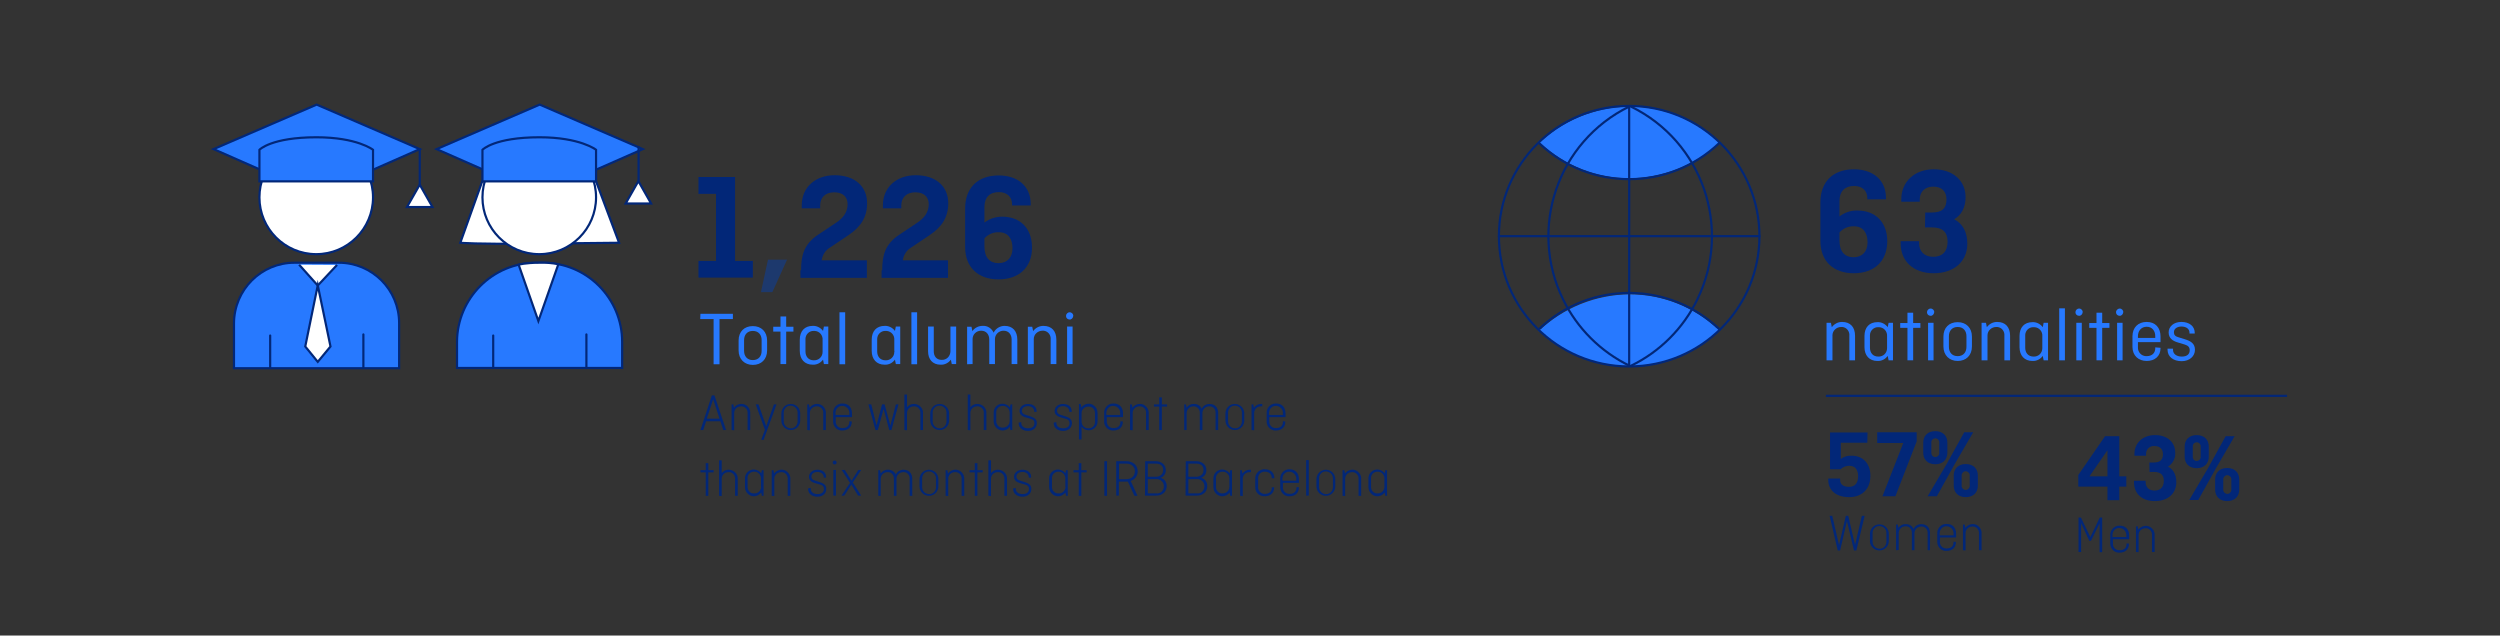 <?xml version="1.0" encoding="utf-8"?>
<!-- Generator: $$$/GeneralStr/196=Adobe Illustrator 27.6.0, SVG Export Plug-In . SVG Version: 6.00 Build 0)  -->
<svg version="1.1" id="Capa_1" xmlns="http://www.w3.org/2000/svg" xmlns:xlink="http://www.w3.org/1999/xlink" x="0px" y="0px"
	 viewBox="0 0 1140 289.8" style="enable-background:new 0 0 1140 289.8;" xml:space="preserve">
<rect x="0" y="0" width="1140" height="289.8" fill="#333333" stroke="none"/>
<style type="text/css">
	.st0{fill:#022778;}
	.st1{fill:#1D396D;}
	.st2{fill:#2779FF;}
	.st3{fill:none;stroke:#022778;stroke-miterlimit:10;}
	.st4{fill:#FFFFFF;stroke:#022778;stroke-miterlimit:10;}
	.st5{fill:#2779FF;stroke:#022778;stroke-miterlimit:10;}
	.st6{fill:none;stroke:#022778;stroke-linecap:round;stroke-linejoin:round;}
</style>
<g id="Facts_Figures-2">
	<path class="st0" d="M851.5,201.9h-12.1v7.4c1.4-1.1,3.1-1.6,4.9-1.5c5.1,0,8.6,3.4,8.6,9.2c0,6.1-3.9,9.7-9.7,9.7s-9.5-3-9.5-7.8
		v-0.7h5.4v0.7c0,1.9,1.4,3.1,4,3.1c2.8,0,4.2-1.8,4.2-4.8c0-2.8-1.2-4.8-4-4.8c-1.5,0-2.9,0.5-4,1.6h-4.8v-16.8h17.1L851.5,201.9z"
		/>
	<path class="st0" d="M856,197.1h18v4.2l-9.7,25h-5.9l9.5-24.3H856V197.1z"/>
	<path class="st0" d="M888,206.5c0,3-2,5.2-5.5,5.2s-5.5-2.2-5.5-5.2v-4.7c0-3,2-5.2,5.5-5.2s5.5,2.2,5.5,5.2V206.5z M895.7,197.1
		h4.1l-8.5,14.6l-8.1,14.6H879l8.6-14.6L895.7,197.1z M880.7,206.4c-0.1,1,0.6,1.9,1.6,2c1,0.1,1.9-0.6,2-1.6c0-0.1,0-0.3,0-0.4
		v-4.5c0.1-1-0.6-1.9-1.6-2c-1-0.1-1.9,0.6-2,1.6c0,0.1,0,0.3,0,0.4V206.4z M901.9,221.5c0,3-2,5.2-5.5,5.2s-5.5-2.2-5.5-5.2v-4.7
		c0-3,2-5.2,5.5-5.2s5.5,2.2,5.5,5.2V221.5z M894.5,221.4c-0.1,1,0.7,1.9,1.7,2s1.9-0.7,2-1.7c0-0.1,0-0.2,0-0.3v-4.5
		c0.1-1-0.7-1.9-1.7-2s-1.9,0.7-2,1.7c0,0.1,0,0.2,0,0.3V221.4z"/>
	<path class="st0" d="M850.3,235.2l-3.8,15.8h-1.1l-3.2-13.4l-3.1,13.4h-1.1l-3.7-15.8h1.2l3.1,13.3l3.1-13.3h1.1l3.1,13.3l3.1-13.3
		H850.3z"/>
	<path class="st0" d="M861.3,246.7c0,2.4-1.9,4.3-4.3,4.3s-4.3-1.9-4.3-4.3v-3.3c0-2.4,1.9-4.3,4.3-4.3s4.3,1.9,4.3,4.3V246.7z
		 M853.9,246.8c-0.1,1.7,1.1,3.2,2.9,3.4s3.2-1.1,3.4-2.9c0-0.2,0-0.3,0-0.5v-3.5c0.1-1.7-1.1-3.2-2.9-3.4s-3.2,1.1-3.4,2.9
		c0,0.2,0,0.3,0,0.5V246.8z"/>
	<path class="st0" d="M864.6,250.9v-11.7h0.8l0.3,1.5c0.7-1.1,2-1.8,3.3-1.7c1.5-0.1,3,0.8,3.6,2.2c0.6-1.4,2-2.2,3.5-2.2
		c2.5,0,4,1.6,4,4.2v7.7H879v-7.8c0.1-1.5-1-2.9-2.5-3c-0.1,0-0.2,0-0.4,0c-1.7,0-3,1.3-3.1,2.9c0,0.1,0,0.2,0,0.2v7.7h-1.2v-7.9
		c0.1-1.5-1-2.9-2.5-3c-0.1,0-0.2,0-0.4,0c-1.7,0-3,1.3-3.1,2.9c0,0.1,0,0.2,0,0.2v7.7L864.6,250.9z"/>
	<path class="st0" d="M891.9,247.1v0.2c0,2.4-1.7,3.9-4.2,3.9c-2.2,0.2-4.1-1.5-4.3-3.7c0-0.2,0-0.4,0-0.6v-3.5
		c-0.2-2.3,1.5-4.3,3.8-4.5c0.2,0,0.4,0,0.6,0c2.5,0,4.2,1.7,4.2,4.5v1.7h-7.4v1.9c-0.1,1.7,1.2,3.1,2.9,3.1c0.1,0,0.2,0,0.2,0
		c2.1,0,3.1-1.2,3.1-2.8v-0.3L891.9,247.1z M884.6,244.1h6.2v-0.7c0.1-1.7-1.1-3.2-2.9-3.4s-3.2,1.1-3.4,2.9c0,0.2,0,0.3,0,0.5
		V244.1z"/>
	<path class="st0" d="M895.1,250.9v-11.7h0.8l0.3,1.5c1.3-1.8,3.9-2.3,5.7-1c1.1,0.8,1.8,2.1,1.7,3.5v7.7h-1.2v-7.8
		c0.1-1.5-1.1-2.9-2.6-3c-0.1,0-0.3,0-0.4,0c-1.7,0-3.1,1.3-3.1,3c0,0.1,0,0.2,0,0.3v7.6L895.1,250.9z"/>
	<path class="st0" d="M966.4,198.9v18.3h3.2v4.7h-3.2v6.2H961v-6.2h-13.3v-5.3l12.2-17.7L966.4,198.9z M961,217.2v-11.9l-8.2,11.9
		H961z"/>
	<path class="st0" d="M980.1,210.9h2c3,0,4.2-1.3,4.2-3.8c0-2.3-1.4-3.7-3.8-3.7c-2-0.2-3.7,1.2-3.9,3.2c0,0.2,0,0.4,0,0.6v0.6h-5.3
		V207c0-4.9,3.7-8.6,9.4-8.6s9.2,3.3,9.2,8c0.2,2.6-1.1,5-3.3,6.4c2.3,1.1,3.8,3.5,3.8,7.1c0,5.2-3.9,8.6-9.8,8.6s-9.5-3.4-9.5-8.6
		v-0.7h5.3v0.6c0,2.4,1.5,3.9,4.1,3.9s4.2-1.6,4.2-4.4s-1.5-4.1-4.5-4.1h-2L980.1,210.9z"/>
	<path class="st0" d="M1007.2,208.3c0,3-2,5.2-5.5,5.2s-5.5-2.2-5.5-5.2v-4.7c0-3,2-5.2,5.5-5.2s5.5,2.2,5.5,5.2V208.3z
		 M1014.9,198.9h4.1l-8.5,14.6l-8.1,14.5h-4.1l8.6-14.6L1014.9,198.9z M999.9,208.2c-0.1,1,0.6,1.9,1.6,2c1,0.1,1.9-0.6,2-1.6
		c0-0.1,0-0.3,0-0.4v-4.5c0.1-1-0.6-1.9-1.6-2c-1-0.1-1.9,0.6-2,1.6c0,0.1,0,0.3,0,0.4V208.2z M1021.1,223.3c0,3-2,5.2-5.5,5.2
		s-5.5-2.2-5.5-5.2v-4.7c0-3,2-5.2,5.5-5.2s5.5,2.2,5.5,5.2V223.3z M1013.8,223.2c-0.1,1,0.7,1.9,1.7,2s1.9-0.7,2-1.7
		c0-0.1,0-0.2,0-0.3v-4.5c0.1-1-0.7-1.9-1.7-2s-1.9,0.7-2,1.7c0,0.1,0,0.2,0,0.3V223.2z"/>
	<path class="st0" d="M949,238.6v13.1h-1.2V236h1.1l4.3,8.9l4.3-8.9h1.1v15.8h-1.2v-13.1l-3.9,7.9h-0.8L949,238.6z"/>
	<path class="st0" d="M970.8,247.9v0.2c0,2.4-1.7,3.9-4.2,3.9c-2.2,0.2-4.1-1.5-4.3-3.7c0-0.2,0-0.4,0-0.6v-3.5
		c-0.2-2.3,1.5-4.3,3.8-4.5c0.2,0,0.4,0,0.6,0c2.5,0,4.2,1.7,4.2,4.5v1.7h-7.4v1.9c-0.1,1.7,1.2,3.1,2.9,3.1c0.1,0,0.2,0,0.2,0
		c2.1,0,3.1-1.2,3.1-2.8v-0.3L970.8,247.9z M963.4,244.9h6.2v-0.7c0.1-1.7-1.1-3.2-2.9-3.4s-3.2,1.1-3.4,2.9c0,0.2,0,0.3,0,0.5
		V244.9z"/>
	<path class="st0" d="M974,251.7V240h0.8l0.3,1.5c1.3-1.8,3.9-2.3,5.7-1c1.1,0.8,1.8,2.1,1.7,3.5v7.7h-1.2v-7.8
		c0.1-1.5-1.1-2.9-2.6-3c-0.1,0-0.3,0-0.4,0c-1.7,0-3.1,1.3-3.1,3c0,0.1,0,0.2,0,0.3v7.6L974,251.7z"/>
</g>
<path class="st0" d="M318.5,80.7h16.7V119h8.1v7.6h-24.8V119h8V88.4h-8V80.7z"/>
<path class="st1" d="M358.9,118.4l-6.7,14.8H347l3.2-14.8H358.9z"/>
<path class="st0" d="M365.3,123.2c0-6.4,1.1-11.8,7.8-16.2l8.1-5.4c2.9-1.9,5.3-4.5,5.3-8.5c0-3.2-2-5.4-6.1-5.4s-6.4,2.4-6.4,6V95
	h-8.4v-1.4c0-8,6-13.7,15-13.7s14.8,4.9,14.8,12.8c0,6.6-3.1,10.9-8.6,14.6l-8.2,5.5c-2.1,1.2-3.6,3.4-3.9,5.9h20.6v8h-30.3V123.2z"
	/>
<path class="st0" d="M402.3,123.2c0-6.4,1.1-11.8,7.8-16.2l8.1-5.4c2.9-1.9,5.3-4.5,5.3-8.5c0-3.2-2-5.4-6.1-5.4s-6.4,2.4-6.4,6V95
	h-8.4v-1.4c0-8,6-13.7,15-13.7s14.8,4.9,14.8,12.8c0,6.6-3.1,10.9-8.6,14.6l-8.2,5.5c-2.1,1.2-3.6,3.4-3.9,5.9h20.6v8h-30.3V123.2z"
	/>
<path class="st0" d="M455.3,127.4c-9,0-15.2-5.2-15.2-14.8V95.1c0-9.3,5.6-15.1,15.3-15.1c8.8,0,14.6,5,14.6,13v0.7h-8.5v-0.6
	c0-3.2-2.2-5.5-6-5.5c-4.3,0-6.6,2.5-6.6,6.8v7.1c2.3-1.8,5.2-2.7,8.1-2.7c8.3,0,13.6,5.4,13.6,14.1
	C470.6,122.2,464.4,127.4,455.3,127.4z M448.9,108.7v3.7c0,5,2.4,7.6,6.4,7.6s6.4-2.6,6.4-6.8s-1.9-7.3-6.2-7.3
	C452.9,105.8,450.5,106.9,448.9,108.7L448.9,108.7z"/>
<path class="st2" d="M319.4,143.1h14.8v2.4h-6.1v20.6h-2.7v-20.6h-6.1L319.4,143.1z"/>
<path class="st2" d="M349.8,159.8c0,4.1-2.7,6.6-6.5,6.6s-6.5-2.6-6.5-6.6v-4.5c0-4.1,2.6-6.6,6.5-6.6s6.5,2.6,6.5,6.6V159.8z
	 M339.3,160c0,2.4,1.4,4.2,4,4.2s4-1.8,4-4.2v-4.9c0-2.4-1.4-4.2-4-4.2s-4,1.8-4,4.2V160z"/>
<path class="st2" d="M352.6,149h3.3v-4.7h2.6v4.7h3.3v2.2h-3.3V166h-2.6v-14.8h-3.3V149z"/>
<path class="st2" d="M364.7,154.9c0-3.9,2.2-6.3,5.9-6.3c1.8-0.1,3.6,0.8,4.7,2.3l0.4-2h2V166h-2l-0.4-2c-1.1,1.5-2.8,2.4-4.7,2.3
	c-3.7,0-5.9-2.5-5.9-6.3V154.9z M375.1,159.9v-4.8c0.2-2.2-1.4-4.1-3.6-4.2c-0.1,0-0.3,0-0.4,0c-2-0.1-3.7,1.5-3.8,3.5
	c0,0.2,0,0.4,0,0.5v5.4c0,2.2,1.3,4,3.8,4c2.2,0.1,4-1.6,4-3.8C375.1,160.3,375.1,160.1,375.1,159.9L375.1,159.9z"/>
<path class="st2" d="M385.4,142.4v23.7h-2.6v-23.7H385.4z"/>
<path class="st2" d="M397.5,154.9c0-3.9,2.2-6.3,5.9-6.3c1.8-0.1,3.6,0.8,4.7,2.3l0.4-2h2V166h-2l-0.4-2c-1.1,1.5-2.8,2.4-4.7,2.3
	c-3.7,0-5.9-2.5-5.9-6.3V154.9z M407.8,159.9v-4.8c0.2-2.2-1.4-4.1-3.6-4.2c-0.1,0-0.3,0-0.4,0c-2-0.1-3.7,1.5-3.8,3.5
	c0,0.2,0,0.4,0,0.5v5.4c0,2.2,1.3,4,3.8,4c2.2,0.1,4-1.6,4-3.8C407.9,160.3,407.9,160.1,407.8,159.9L407.8,159.9z"/>
<path class="st2" d="M418.2,142.4v23.7h-2.6v-23.7H418.2z"/>
<path class="st2" d="M423.2,148.9h2.6v11.3c0,2.2,1.2,3.9,3.6,3.9c2.2,0.1,3.9-1.6,4-3.8c0-0.1,0-0.3,0-0.4v-11h2.6v17.1h-2l-0.4-2
	c-1.1,1.5-2.8,2.4-4.7,2.3c-3.6,0-5.7-2.4-5.7-6.1L423.2,148.9z"/>
<path class="st2" d="M441,166.1v-17.1h2l0.4,2c1-1.5,2.8-2.4,4.6-2.4c2.2-0.2,4.2,1.1,5.1,3.1c0.9-1.9,2.9-3.1,5-3.1
	c3.7,0,5.8,2.4,5.8,6.3V166h-2.6v-11.2c0-2.2-1.3-4-3.7-4c-2.1,0-3.9,1.7-3.9,3.8c0,0.1,0,0.1,0,0.2V166h-2.6v-11.2
	c0-2.2-1.3-4-3.7-4c-2.1,0-3.9,1.6-3.9,3.8c0,0.1,0,0.2,0,0.3V166L441,166.1z"/>
<path class="st2" d="M468.7,166.1v-17.1h2l0.4,2c1.1-1.5,2.8-2.4,4.7-2.4c3.8,0,5.9,2.4,5.9,6.3V166h-2.6v-11.2c0.2-2-1.2-3.8-3.2-4
	c-0.2,0-0.4,0-0.5,0c-2.2,0-4,1.7-4,3.8c0,0.1,0,0.3,0,0.4v11L468.7,166.1z"/>
<path class="st2" d="M487.8,142.4c0.9,0,1.7,0.8,1.6,1.7s-0.8,1.7-1.7,1.6c-0.9,0-1.6-0.7-1.6-1.6
	C486.1,143.2,486.8,142.4,487.8,142.4C487.8,142.4,487.8,142.4,487.8,142.4z M489.1,148.9v17.1h-2.5v-17.1L489.1,148.9z"/>
<path class="st0" d="M319.4,196.1l5.2-15.8h1.2l5.3,15.8h-1.3l-1.3-4h-6.5l-1.3,4H319.4z M322.3,190.9h5.8l-2.9-8.8L322.3,190.9z"/>
<path class="st0" d="M333.6,196.1v-11.7h0.8l0.3,1.5c1.3-1.8,3.9-2.3,5.7-1c1.1,0.8,1.8,2.1,1.7,3.5v7.7h-1.2v-7.8
	c0.1-1.5-1.1-2.9-2.6-3c-0.1,0-0.3,0-0.4,0c-1.7,0-3.1,1.3-3.1,3c0,0.1,0,0.2,0,0.3v7.6L333.6,196.1z"/>
<path class="st0" d="M347.1,200.5l1.7-4.5l-4.2-11.6h1.3l3.5,10l3.5-10h1.2l-5.9,16.2L347.1,200.5z"/>
<path class="st0" d="M364.9,191.8c0,2.4-1.9,4.3-4.3,4.3s-4.3-1.9-4.3-4.3v-3.3c0-2.4,1.9-4.3,4.3-4.3s4.3,1.9,4.3,4.3l0,0V191.8z
	 M357.4,191.9c-0.1,1.7,1.1,3.2,2.9,3.4s3.2-1.1,3.4-2.9c0-0.2,0-0.3,0-0.5v-3.5c0.1-1.7-1.1-3.2-2.9-3.4s-3.2,1.1-3.4,2.9
	c0,0.2,0,0.3,0,0.5V191.9z"/>
<path class="st0" d="M368.1,196.1v-11.7h0.8l0.3,1.5c1.3-1.8,3.9-2.3,5.7-1c1.1,0.8,1.8,2.1,1.7,3.5v7.7h-1.2v-7.8
	c0.1-1.5-1.1-2.9-2.6-3c-0.1,0-0.3,0-0.4,0c-1.7,0-3.1,1.3-3.1,3c0,0.1,0,0.2,0,0.3v7.6L368.1,196.1z"/>
<path class="st0" d="M388.4,192.2v0.2c0,2.4-1.7,3.9-4.2,3.9c-2.2,0.2-4.1-1.5-4.3-3.7c0-0.2,0-0.4,0-0.6v-3.5
	c-0.2-2.3,1.5-4.3,3.8-4.5c0.2,0,0.4,0,0.6,0c2.5,0,4.2,1.7,4.2,4.5v1.7h-7.4v1.9c-0.1,1.7,1.2,3.1,2.9,3.1c0.1,0,0.2,0,0.2,0
	c2.1,0,3.1-1.2,3.1-2.8v-0.3L388.4,192.2z M381.1,189.2h6.2v-0.7c0.1-1.7-1.1-3.2-2.9-3.4s-3.2,1.1-3.4,2.9c0,0.2,0,0.3,0,0.5V189.2
	z"/>
<path class="st0" d="M399.7,194l2.5-9.6h1.2l2.6,9.6l2.5-9.6h1.2l-3.2,11.7h-1l-2.6-9.6l-2.6,9.6h-1.1l-3.2-11.7h1.3L399.7,194z"/>
<path class="st0" d="M412.4,196.1v-16.2h1.2v5.8c1.4-1.8,4-2,5.8-0.6c1,0.8,1.6,2,1.5,3.3v7.7h-1.2v-7.8c0.1-1.5-1.1-2.9-2.6-3
	c-0.1,0-0.3,0-0.4,0c-1.7,0-3.1,1.3-3.1,3c0,0.1,0,0.2,0,0.3v7.6L412.4,196.1z"/>
<path class="st0" d="M432.8,191.8c0,2.4-1.9,4.3-4.3,4.3s-4.3-1.9-4.3-4.3v-3.3c0-2.4,1.9-4.3,4.3-4.3s4.3,1.9,4.3,4.3l0,0V191.8z
	 M425.3,191.9c-0.1,1.7,1.1,3.2,2.9,3.4s3.2-1.1,3.4-2.9c0-0.2,0-0.3,0-0.5v-3.5c0.1-1.7-1.1-3.2-2.9-3.4s-3.2,1.1-3.4,2.9
	c0,0.2,0,0.3,0,0.5V191.9z"/>
<path class="st0" d="M441.3,196.1v-16.2h1.2v5.8c1.4-1.8,4-2,5.8-0.6c1,0.8,1.6,2,1.5,3.3v7.7h-1.2v-7.8c0.1-1.5-1.1-2.9-2.6-3
	c-0.1,0-0.3,0-0.4,0c-1.7,0-3.1,1.3-3.1,3c0,0.1,0,0.2,0,0.3v7.6L441.3,196.1z"/>
<path class="st0" d="M453.1,188.3c-0.1-2.3,1.7-4.2,4-4.2c1.3,0,2.6,0.6,3.4,1.7l0.3-1.4h0.8v11.7h-0.8l-0.3-1.5
	c-1.3,1.8-3.9,2.3-5.7,0.9c-1.1-0.8-1.7-2.1-1.7-3.4V188.3z M460.4,191.9v-3.5c0.1-1.7-1.1-3.2-2.8-3.3c-0.1,0-0.2,0-0.3,0
	c-1.5-0.1-2.9,1.1-3,2.6c0,0.1,0,0.3,0,0.4v3.9c-0.1,1.5,1.1,2.9,2.6,3c0.1,0,0.3,0,0.4,0c1.7,0,3.1-1.3,3.1-3
	C460.4,192.1,460.4,192,460.4,191.9L460.4,191.9z"/>
<path class="st0" d="M465.7,192.5v0.4c0,1.3,1.1,2.4,3.1,2.4s2.9-1,2.9-2.3c0-1.1-0.5-1.7-1.7-2l-2.4-0.7c-1.3-0.4-2.7-1.1-2.7-2.9
	s1.6-3.2,3.8-3.2c2.4,0,4,1.2,4,3.4v0.2h-1.1v-0.3c0-1.2-1.1-2.3-2.9-2.3c-1.2,0-2.7,0.6-2.7,2.1c0,0.9,0.5,1.5,1.5,1.8l2.2,0.7
	c1.8,0.6,3.1,1.2,3.1,3.2s-1.6,3.5-4,3.5s-4.3-1.3-4.3-3.5v-0.3L465.7,192.5z"/>
<path class="st0" d="M481.7,192.5v0.4c0,1.3,1.1,2.4,3.1,2.4s2.9-1,2.9-2.3c0-1.1-0.5-1.7-1.7-2l-2.4-0.7c-1.3-0.4-2.7-1.1-2.7-2.9
	s1.6-3.2,3.8-3.2c2.4,0,4,1.2,4,3.4v0.2h-1.1v-0.3c0-1.2-1.1-2.3-2.9-2.3c-1.2,0-2.7,0.6-2.7,2.1c0,0.9,0.5,1.5,1.5,1.8l2.2,0.7
	c1.8,0.6,3.1,1.2,3.1,3.2s-1.6,3.5-4,3.5s-4.3-1.3-4.3-3.5v-0.3L481.7,192.5z"/>
<path class="st0" d="M493.1,185.8c1.3-1.8,3.9-2.3,5.7-0.9c1.1,0.8,1.7,2.1,1.7,3.4v3.7c0.1,2.3-1.7,4.2-4,4.2
	c-1.3,0-2.5-0.5-3.3-1.6v5.8H492v-16.2h0.8L493.1,185.8z M493.2,188.5v3.5c-0.1,1.7,1.1,3.2,2.8,3.3c0.1,0,0.2,0,0.3,0
	c1.5,0.1,2.9-1.1,3-2.6c0-0.1,0-0.3,0-0.4v-3.9c0.1-1.5-1.1-2.9-2.6-3c-0.1,0-0.3,0-0.4,0c-1.7,0-3.1,1.3-3.1,3
	C493.2,188.3,493.2,188.4,493.2,188.5L493.2,188.5z"/>
<path class="st0" d="M512,192.2v0.2c0,2.4-1.7,3.9-4.2,3.9c-2.2,0.2-4.1-1.5-4.3-3.7c0-0.2,0-0.4,0-0.6v-3.5
	c-0.2-2.3,1.5-4.3,3.8-4.5c0.2,0,0.4,0,0.6,0c2.5,0,4.2,1.7,4.2,4.5v1.7h-7.4v1.9c-0.1,1.7,1.2,3.1,2.9,3.1c0.1,0,0.2,0,0.2,0
	c2.1,0,3.1-1.2,3.1-2.8v-0.3L512,192.2z M504.6,189.2h6.2v-0.7c0.1-1.7-1.1-3.2-2.9-3.4s-3.2,1.1-3.4,2.9c0,0.2,0,0.3,0,0.5V189.2z"
	/>
<path class="st0" d="M515.3,196.1v-11.7h0.8l0.3,1.5c1.3-1.8,3.9-2.3,5.7-1c1.1,0.8,1.8,2.1,1.7,3.5v7.7h-1.2v-7.8
	c0.1-1.5-1.1-2.9-2.6-3c-0.1,0-0.3,0-0.4,0c-1.7,0-3.1,1.3-3.1,3c0,0.1,0,0.2,0,0.3v7.6L515.3,196.1z"/>
<path class="st0" d="M526.2,184.4h2.4v-3.2h1.2v3.2h2.4v1h-2.4v10.7h-1.2v-10.7h-2.4V184.4z"/>
<path class="st0" d="M540,196.1v-11.7h0.8l0.3,1.5c0.7-1.1,2-1.8,3.3-1.7c1.5-0.1,3,0.8,3.6,2.2c0.6-1.4,2-2.2,3.5-2.2
	c2.5,0,4,1.6,4,4.2v7.7h-1.2v-7.8c0.1-1.5-1-2.9-2.5-3c-0.1,0-0.2,0-0.4,0c-1.7,0-3,1.3-3.1,2.9c0,0.1,0,0.2,0,0.2v7.7h-1.2v-7.8
	c0.1-1.5-1-2.9-2.5-3c-0.1,0-0.2,0-0.4,0c-1.7,0-3,1.3-3.1,2.9c0,0.1,0,0.2,0,0.2v7.7L540,196.1z"/>
<path class="st0" d="M567.4,191.8c0,2.4-1.9,4.3-4.3,4.3s-4.3-1.9-4.3-4.3v-3.3c0-2.4,1.9-4.3,4.3-4.3s4.3,1.9,4.3,4.3l0,0V191.8z
	 M560,191.9c-0.1,1.7,1.1,3.2,2.9,3.4s3.2-1.1,3.4-2.9c0-0.2,0-0.3,0-0.5v-3.5c0.1-1.7-1.1-3.2-2.9-3.4s-3.2,1.1-3.4,2.9
	c0,0.2,0,0.3,0,0.5V191.9z"/>
<path class="st0" d="M570.7,196.1v-11.7h0.8l0.3,1.6c0.7-1.2,2-1.8,3.3-1.8c0.2,0,0.3,0,0.5,0v1.1c-0.2,0-0.4,0-0.6,0
	c-1.7,0-3.1,1.3-3.1,3.1c0,0.1,0,0.2,0,0.3v7.5L570.7,196.1z"/>
<path class="st0" d="M586.1,192.2v0.2c0,2.4-1.7,3.9-4.2,3.9c-2.2,0.2-4.1-1.5-4.3-3.7c0-0.2,0-0.4,0-0.6v-3.5
	c-0.2-2.3,1.5-4.3,3.8-4.5c0.2,0,0.4,0,0.6,0c2.5,0,4.2,1.7,4.2,4.5v1.7h-7.4v1.9c-0.1,1.7,1.2,3.1,2.9,3.1c0.1,0,0.2,0,0.2,0
	c2.1,0,3.1-1.2,3.1-2.8v-0.3L586.1,192.2z M578.8,189.2h6.2v-0.7c0.1-1.7-1.1-3.2-2.9-3.4s-3.2,1.1-3.4,2.9c0,0.2,0,0.3,0,0.5V189.2
	z"/>
<path class="st0" d="M319.4,214.4h2.4v-3.2h1.2v3.2h2.4v1H323v10.7h-1.2v-10.7h-2.4L319.4,214.4z"/>
<path class="st0" d="M327.9,226.1v-16.2h1.2v5.8c1.4-1.8,4-2,5.8-0.6c1,0.8,1.6,2,1.5,3.3v7.7h-1.2v-7.8c0.1-1.5-1.1-2.9-2.6-3
	c-0.1,0-0.3,0-0.4,0c-1.7,0-3.1,1.3-3.1,3c0,0.1,0,0.2,0,0.3v7.6L327.9,226.1z"/>
<path class="st0" d="M339.7,218.3c-0.1-2.3,1.7-4.2,4-4.2c1.3,0,2.6,0.6,3.4,1.7l0.3-1.4h0.8v11.7h-0.8l-0.3-1.5
	c-1.3,1.8-3.9,2.3-5.7,0.9c-1.1-0.8-1.7-2.1-1.7-3.4V218.3z M347,221.9v-3.5c0.1-1.7-1.1-3.2-2.8-3.3c-0.1,0-0.2,0-0.3,0
	c-1.5-0.1-2.9,1.1-3,2.6c0,0.1,0,0.3,0,0.4v3.9c-0.1,1.5,1.1,2.9,2.6,3c0.1,0,0.3,0,0.4,0c1.7,0.1,3.1-1.3,3.2-3
	C347,222.1,347,222,347,221.9L347,221.9z"/>
<path class="st0" d="M351.9,226.1v-11.7h0.8l0.3,1.5c1.3-1.8,3.9-2.3,5.7-1c1.1,0.8,1.8,2.1,1.7,3.5v7.7h-1.2v-7.8
	c0.1-1.5-1.1-2.9-2.6-3c-0.1,0-0.3,0-0.4,0c-1.7,0-3.1,1.3-3.1,3c0,0.1,0,0.2,0,0.3v7.6L351.9,226.1z"/>
<path class="st0" d="M369.7,222.5v0.4c0,1.3,1.1,2.4,3.1,2.4s2.9-1,2.9-2.3c0-1.1-0.5-1.7-1.7-2l-2.4-0.7c-1.3-0.4-2.7-1.1-2.7-2.9
	s1.6-3.2,3.8-3.2c2.4,0,4,1.2,4,3.4v0.2h-1.1v-0.3c0-1.2-1.1-2.3-2.9-2.3c-1.2,0-2.7,0.6-2.7,2.1c0,0.9,0.5,1.5,1.5,1.8l2.2,0.7
	c1.8,0.6,3.1,1.2,3.1,3.2s-1.6,3.5-4,3.5s-4.3-1.3-4.3-3.5v-0.3L369.7,222.5z"/>
<path class="st0" d="M380.6,210c0.5,0,0.9,0.4,0.9,0.9s-0.4,0.9-0.9,0.9c-0.5,0-0.9-0.4-0.9-0.9C379.7,210.4,380.1,210,380.6,210
	C380.6,210,380.6,210,380.6,210z M381.2,214.3V226H380v-11.7L381.2,214.3z"/>
<path class="st0" d="M385.2,214.3l3.1,4.9l3.1-4.9h1.3l-3.8,5.7l3.8,6h-1.4l-3.1-5l-3.2,5h-1.3l3.9-5.8l-3.8-5.9L385.2,214.3z"/>
<path class="st0" d="M400.5,226.1v-11.7h0.8l0.3,1.5c0.7-1.1,2-1.8,3.3-1.7c1.5-0.1,3,0.8,3.6,2.2c0.6-1.4,2-2.2,3.5-2.2
	c2.5,0,4,1.6,4,4.2v7.7h-1.2v-7.8c0.1-1.5-1-2.9-2.5-3c-0.1,0-0.2,0-0.4,0c-1.7,0-3,1.3-3.1,2.9c0,0.1,0,0.2,0,0.2v7.7h-1.2v-7.8
	c0.1-1.5-1-2.9-2.5-3c-0.1,0-0.2,0-0.4,0c-1.7,0-3,1.3-3.1,2.9c0,0.1,0,0.2,0,0.2v7.7L400.5,226.1z"/>
<path class="st0" d="M427.9,221.8c0,2.4-1.9,4.3-4.3,4.3s-4.3-1.9-4.3-4.3v-3.3c0-2.4,1.9-4.3,4.3-4.3s4.3,1.9,4.3,4.3V221.8z
	 M420.5,221.9c-0.1,1.7,1.1,3.2,2.9,3.4s3.2-1.1,3.4-2.9c0-0.2,0-0.3,0-0.5v-3.5c0.1-1.7-1.1-3.2-2.9-3.4s-3.2,1.1-3.4,2.9
	c0,0.2,0,0.3,0,0.5V221.9z"/>
<path class="st0" d="M431.2,226.1v-11.7h0.8l0.3,1.5c1.3-1.8,3.9-2.3,5.7-1c1.1,0.8,1.8,2.1,1.7,3.5v7.7h-1.2v-7.8
	c0.1-1.5-1.1-2.9-2.6-3c-0.1,0-0.3,0-0.4,0c-1.7,0-3.1,1.3-3.1,3c0,0.1,0,0.2,0,0.3v7.6L431.2,226.1z"/>
<path class="st0" d="M442.1,214.4h2.4v-3.2h1.2v3.2h2.4v1h-2.4v10.7h-1.2v-10.7h-2.4V214.4z"/>
<path class="st0" d="M450.7,226.1v-16.2h1.2v5.8c1.4-1.8,4-2,5.8-0.6c1,0.8,1.6,2,1.5,3.3v7.7H458v-7.8c0.1-1.5-1.1-2.9-2.6-3
	c-0.1,0-0.3,0-0.4,0c-1.7,0-3.1,1.3-3.1,3c0,0.1,0,0.2,0,0.3v7.6L450.7,226.1z"/>
<path class="st0" d="M463.2,222.5v0.4c0,1.3,1.1,2.4,3.1,2.4s2.9-1,2.9-2.3c0-1.1-0.5-1.7-1.7-2l-2.4-0.7c-1.3-0.4-2.7-1.1-2.7-2.9
	s1.6-3.2,3.8-3.2c2.4,0,4,1.2,4,3.4v0.2h-1.1v-0.3c0-1.2-1.1-2.3-2.9-2.3c-1.2,0-2.7,0.6-2.7,2.1c0,0.9,0.5,1.5,1.5,1.8l2.2,0.7
	c1.8,0.6,3.1,1.2,3.1,3.2s-1.6,3.5-4,3.5s-4.3-1.3-4.3-3.5v-0.3L463.2,222.5z"/>
<path class="st0" d="M478.4,218.3c-0.1-2.3,1.7-4.2,4-4.2c1.3,0,2.6,0.6,3.4,1.7l0.3-1.4h0.8v11.7h-0.8l-0.3-1.5
	c-1.3,1.8-3.9,2.3-5.7,0.9c-1.1-0.8-1.7-2.1-1.7-3.4L478.4,218.3z M485.8,221.9v-3.5c0.1-1.7-1.1-3.2-2.8-3.3c-0.1,0-0.2,0-0.3,0
	c-1.5-0.1-2.9,1.1-3,2.6c0,0.1,0,0.3,0,0.4v3.9c-0.1,1.5,1.1,2.9,2.6,3c0.1,0,0.3,0,0.4,0c1.7,0.1,3.1-1.3,3.2-3
	C485.8,222.1,485.8,222,485.8,221.9L485.8,221.9z"/>
<path class="st0" d="M489.5,214.4h2.4v-3.2h1.2v3.2h2.4v1h-2.4v10.7h-1.2v-10.7h-2.4V214.4z"/>
<path class="st0" d="M504.8,226.1h-1.2v-15.8h1.2V226.1z"/>
<path class="st0" d="M517.3,226.1l-3-6.5c-0.3,0-0.6,0-0.9,0h-3.2v6.4H509v-15.7h4.5c3.1,0,5.3,1.8,5.3,4.6c0,2-1.2,3.8-3.2,4.4
	l3.1,6.8H517.3z M510.3,211.4v7.1h3.2c2.5,0,4-1.5,4-3.6s-1.6-3.5-4-3.5H510.3z"/>
<path class="st0" d="M522.2,210.3h4.7c2.7,0,4.7,1.6,4.7,4c0.1,1.6-0.9,3.1-2.4,3.6l0,0c1.8,0.4,2.9,2,2.8,3.8c0,2.6-2,4.3-4.7,4.3
	h-5.2L522.2,210.3z M523.4,211.4v6h3.6c2.1,0,3.4-1.2,3.4-3.1s-1.3-2.9-3.5-2.9L523.4,211.4z M523.4,218.5v6.5h3.9
	c1.7,0.2,3.2-1.1,3.4-2.8c0-0.1,0-0.3,0-0.4c0.1-1.7-1.2-3.1-2.8-3.3c-0.2,0-0.3,0-0.5,0L523.4,218.5z"/>
<path class="st0" d="M540.7,210.3h4.7c2.7,0,4.7,1.6,4.7,4c0.1,1.6-0.9,3.1-2.4,3.6l0,0c1.8,0.4,2.9,2,2.8,3.8c0,2.6-2,4.3-4.7,4.3
	h-5.2L540.7,210.3z M541.9,211.4v6h3.5c2.1,0,3.4-1.2,3.4-3.1s-1.3-2.9-3.5-2.9L541.9,211.4z M541.9,218.5v6.5h3.9
	c1.7,0.2,3.2-1.1,3.4-2.8c0-0.1,0-0.3,0-0.4c0.1-1.7-1.2-3.1-2.8-3.3c-0.2,0-0.3,0-0.5,0L541.9,218.5z"/>
<path class="st0" d="M553.3,218.3c-0.1-2.3,1.7-4.2,4-4.2c1.3,0,2.6,0.6,3.4,1.7l0.3-1.4h0.8v11.7H561l-0.3-1.5
	c-1.3,1.8-3.9,2.3-5.7,0.9c-1.1-0.8-1.7-2.1-1.7-3.4V218.3z M560.6,221.9v-3.5c0.1-1.7-1.1-3.2-2.8-3.3c-0.1,0-0.2,0-0.3,0
	c-1.5-0.1-2.9,1.1-3,2.6c0,0.1,0,0.3,0,0.4v3.9c-0.1,1.5,1.1,2.9,2.6,3c0.1,0,0.3,0,0.4,0c1.7,0,3.1-1.3,3.1-3
	C560.6,222.1,560.6,222,560.6,221.9L560.6,221.9z"/>
<path class="st0" d="M565.5,226.1v-11.7h0.8l0.3,1.6c0.7-1.2,2-1.8,3.3-1.8c0.2,0,0.3,0,0.5,0v1.1c-0.2,0-0.4,0-0.6,0
	c-1.7,0-3.1,1.3-3.1,3.1c0,0.1,0,0.2,0,0.3v7.5L565.5,226.1z"/>
<path class="st0" d="M581,222.2v0.2c0,2.4-1.7,3.9-4.3,3.9c-2.3,0.1-4.2-1.6-4.3-3.9c0-0.2,0-0.4,0-0.6v-3.3
	c-0.2-2.3,1.5-4.3,3.8-4.5c0.2,0,0.4,0,0.6,0c2.5,0,4.3,1.5,4.3,3.9v0.2h-1.2v-0.3c0-1.5-1.1-2.7-3.1-2.7c-1.7-0.1-3.1,1.2-3.1,2.9
	c0,0.1,0,0.3,0,0.4v3.5c-0.2,1.6,1,3.1,2.7,3.3c0.1,0,0.3,0,0.4,0c2.1,0,3.1-1.2,3.1-2.7v-0.3H581z"/>
<path class="st0" d="M592.3,222.2v0.2c0,2.4-1.7,3.9-4.2,3.9c-2.2,0.2-4.1-1.5-4.3-3.7c0-0.2,0-0.4,0-0.6v-3.5
	c-0.2-2.3,1.5-4.3,3.7-4.5c0.2,0,0.4,0,0.6,0c2.5,0,4.2,1.7,4.2,4.5v1.7h-7.3v1.9c-0.1,1.7,1.2,3.1,2.9,3.1c0.1,0,0.2,0,0.2,0
	c2.1,0,3.1-1.2,3.1-2.8v-0.3L592.3,222.2z M584.9,219.2h6.2v-0.7c0.1-1.7-1.1-3.2-2.9-3.4s-3.2,1.1-3.4,2.9c0,0.2,0,0.3,0,0.5V219.2
	z"/>
<path class="st0" d="M596.8,209.8v16.2h-1.2v-16.2H596.8z"/>
<path class="st0" d="M608.9,221.8c0,2.4-1.9,4.3-4.3,4.3s-4.3-1.9-4.3-4.3v-3.3c0-2.4,1.9-4.3,4.3-4.3s4.3,1.9,4.3,4.3V221.8z
	 M601.5,221.9c-0.1,1.7,1.1,3.2,2.9,3.4s3.2-1.1,3.4-2.9c0-0.2,0-0.3,0-0.5v-3.5c0.1-1.7-1.1-3.2-2.9-3.4s-3.2,1.1-3.4,2.9
	c0,0.2,0,0.3,0,0.5V221.9z"/>
<path class="st0" d="M612.2,226.1v-11.7h0.8l0.3,1.5c1.3-1.8,3.9-2.3,5.7-1c1.1,0.8,1.8,2.1,1.7,3.5v7.7h-1.2v-7.8
	c0.1-1.5-1.1-2.9-2.6-3c-0.1,0-0.3,0-0.4,0c-1.7,0-3.1,1.3-3.1,3c0,0.1,0,0.2,0,0.3v7.6L612.2,226.1z"/>
<path class="st0" d="M624,218.3c-0.1-2.3,1.7-4.2,4-4.2c1.3,0,2.6,0.6,3.4,1.7l0.3-1.4h0.8v11.7h-0.8l-0.3-1.5
	c-1.3,1.8-3.9,2.3-5.7,0.9c-1.1-0.8-1.7-2.1-1.7-3.4V218.3z M631.3,221.9v-3.5c0.1-1.7-1.1-3.2-2.8-3.3c-0.1,0-0.2,0-0.3,0
	c-1.5-0.1-2.9,1.1-3,2.6c0,0.1,0,0.3,0,0.4v3.9c-0.1,1.5,1.1,2.9,2.6,3c0.1,0,0.3,0,0.4,0c1.7,0,3.1-1.3,3.1-3
	C631.3,222,631.3,222,631.3,221.9L631.3,221.9z"/>
<path class="st0" d="M845.3,124.6c-9,0-15.2-5.2-15.2-14.8V92.3c0-9.3,5.6-15.1,15.3-15.1c8.8,0,14.6,5,14.6,13v0.7h-8.5v-0.6
	c0-3.2-2.2-5.5-6-5.5c-4.3,0-6.7,2.5-6.7,6.8v7.1c2.3-1.8,5.2-2.8,8.2-2.7c8.3,0,13.6,5.4,13.6,14.1
	C860.5,119.5,854.3,124.6,845.3,124.6z M838.8,106v3.7c0,5,2.4,7.6,6.4,7.6s6.4-2.6,6.4-6.8s-1.9-7.3-6.2-7.3
	C842.9,103.1,840.5,104.1,838.8,106z"/>
<path class="st0" d="M877.9,96.9h3.1c4.8,0,6.6-2.1,6.6-6c0-3.6-2.2-5.8-6-5.8s-6.2,2.3-6.2,5.9v1H867v-1.2
	c0-7.8,5.9-13.6,14.8-13.6s14.5,5.3,14.5,12.7c0,4.9-2,8.2-5.2,10.1c3.6,1.8,6,5.5,6,11.1c0,8.2-6.1,13.5-15.4,13.5
	c-9.1,0-15-5.4-15-13.6v-1h8.4v0.9c0,3.7,2.4,6.2,6.4,6.2c4.3,0,6.6-2.5,6.6-6.9s-2.3-6.5-7.1-6.5h-3.2L877.9,96.9z"/>
<path class="st2" d="M832.9,164.3v-17.1h2l0.4,2c1.1-1.5,2.8-2.4,4.7-2.4c3.8,0,5.9,2.4,5.9,6.3v11.2h-2.6v-11.2
	c0.2-2-1.2-3.8-3.2-4c-0.2,0-0.4,0-0.5,0c-2.2,0-4,1.7-4,3.8c0,0.1,0,0.3,0,0.4v11H832.9z"/>
<path class="st2" d="M850.2,153.2c0-3.9,2.2-6.3,5.9-6.3c1.8-0.1,3.6,0.8,4.7,2.3l0.4-2h2v17.1h-2l-0.4-2c-1.1,1.5-2.8,2.4-4.7,2.3
	c-3.7,0-5.9-2.5-5.9-6.3V153.2z M860.5,158.2v-4.8c0.2-2.2-1.4-4.1-3.6-4.2c-0.1,0-0.3,0-0.4,0c-2-0.1-3.7,1.5-3.8,3.5
	c0,0.2,0,0.4,0,0.5v5.4c0,2.2,1.3,4,3.8,4c2.2,0.1,4-1.6,4-3.8C860.5,158.5,860.5,158.4,860.5,158.2L860.5,158.2z"/>
<path class="st2" d="M866.5,147.3h3.3v-4.7h2.6v4.7h3.3v2.2h-3.3v14.8h-2.6v-14.8h-3.3V147.3z"/>
<path class="st2" d="M880.4,140.7c0.9,0,1.7,0.8,1.6,1.7s-0.8,1.7-1.7,1.6c-0.9,0-1.6-0.7-1.6-1.6
	C878.7,141.5,879.4,140.7,880.4,140.7C880.4,140.7,880.4,140.7,880.4,140.7z M881.7,147.2v17.1h-2.5v-17.1L881.7,147.2z"/>
<path class="st2" d="M899.2,158c0,4.1-2.7,6.6-6.5,6.6s-6.5-2.6-6.5-6.6v-4.5c0-4.1,2.6-6.6,6.5-6.6s6.5,2.6,6.5,6.6V158z
	 M888.7,158.2c0,2.4,1.4,4.2,4,4.2s4-1.8,4-4.2v-4.9c0-2.4-1.4-4.2-4-4.2s-4,1.8-4,4.2V158.2z"/>
<path class="st2" d="M903.6,164.3v-17.1h2l0.4,2c1.1-1.5,2.8-2.4,4.7-2.4c3.8,0,5.9,2.4,5.9,6.3v11.2H914v-11.2c0.2-2-1.2-3.8-3.2-4
	c-0.2,0-0.4,0-0.5,0c-2.2,0-4,1.7-4,3.8c0,0.1,0,0.3,0,0.4v11H903.6z"/>
<path class="st2" d="M920.9,153.2c0-3.9,2.2-6.3,5.9-6.3c1.8-0.1,3.6,0.8,4.7,2.3l0.4-2h2v17.1h-2l-0.4-2c-1.1,1.5-2.8,2.4-4.7,2.3
	c-3.7,0-5.9-2.5-5.9-6.3V153.2z M931.3,158.2v-4.8c0.2-2.2-1.4-4.1-3.6-4.2c-0.1,0-0.3,0-0.4,0c-2-0.1-3.7,1.5-3.8,3.5
	c0,0.2,0,0.4,0,0.5v5.4c0,2.2,1.3,4,3.8,4c2.2,0.1,4-1.6,4-3.8C931.3,158.5,931.3,158.4,931.3,158.2L931.3,158.2z"/>
<path class="st2" d="M941.6,140.6v23.7H939v-23.7H941.6z"/>
<path class="st2" d="M948.1,140.7c0.9,0,1.7,0.8,1.6,1.7s-0.8,1.7-1.7,1.6c-0.9,0-1.6-0.7-1.6-1.6
	C946.4,141.5,947.1,140.7,948.1,140.7C948,140.7,948,140.7,948.1,140.7z M949.3,147.2v17.1h-2.5v-17.1L949.3,147.2z"/>
<path class="st2" d="M952.7,147.3h3.3v-4.7h2.6v4.7h3.3v2.2h-3.3v14.8H956v-14.8h-3.3L952.7,147.3z"/>
<path class="st2" d="M966.6,140.7c0.9,0,1.7,0.8,1.6,1.7s-0.8,1.7-1.7,1.6c-0.9,0-1.6-0.7-1.6-1.6
	C964.9,141.5,965.7,140.7,966.6,140.7C966.6,140.7,966.6,140.7,966.6,140.7z M967.9,147.2v17.1h-2.5v-17.1L967.9,147.2z"/>
<path class="st2" d="M985.2,158.6v0.2c0,3.6-2.6,5.8-6.3,5.8s-6.5-2.4-6.5-6.4v-4.8c0-4.1,2.6-6.6,6.5-6.6s6.3,2.6,6.3,6.6v2.6
	h-10.3v2.4c-0.1,2.1,1.5,3.9,3.6,4c0.1,0,0.3,0,0.4,0c2.6,0,3.9-1.6,3.9-3.6v-0.4L985.2,158.6z M974.9,154.1h7.9v-0.8
	c0-2.4-1.4-4.3-3.9-4.3s-4,1.9-4,4.3L974.9,154.1z"/>
<path class="st2" d="M990.9,159v0.6c0,1.7,1.5,3,4,3s3.6-1.2,3.6-2.9c0-1.4-0.7-2.1-2.3-2.6l-3.3-1c-2-0.6-4-1.8-4-4.5
	s2.3-4.8,5.8-4.8c3.6,0,6.1,1.9,6.1,5v0.3h-2.4v-0.4c0-1.6-1.3-2.8-3.7-2.8c-1.6,0-3.4,0.8-3.4,2.6c0,1.2,0.6,1.9,2.1,2.3l2.9,0.9
	c2.6,0.8,4.6,1.9,4.6,4.8s-2.4,5.2-6.1,5.2s-6.4-2-6.4-5.2V159H990.9z"/>
<line class="st3" x1="832.6" y1="180.5" x2="1042.9" y2="180.5"/>
<g>
	<path class="st4" d="M219.9,82.7l-10,28c0,0,7.3,0.7,34,0.4c26.7-0.3,38.4-0.4,38.4-0.4l-10.5-28H219.9z"/>
	<path class="st5" d="M134.3,119.8h20.2c15.2,0,27.5,12.3,27.5,27.5l0,0v20.6l0,0h-75.3l0,0v-20.5
		C106.8,132.1,119.1,119.8,134.3,119.8L134.3,119.8z"/>
	<polygon class="st5" points="144.4,88.7 97.4,68 144.4,47.7 191.4,68 	"/>
	<circle class="st4" cx="144.2" cy="90" r="25.9"/>
	<path class="st5" d="M170.1,82.7h-51.8V68.3c0,0,5.4-5.7,26-5.7c18.6,0,25.8,5.7,25.8,5.7V82.7z"/>
	<line class="st6" x1="191.4" y1="68" x2="191.4" y2="84.4"/>
	<line class="st6" x1="165.7" y1="167.8" x2="165.7" y2="152.5"/>
	<line class="st6" x1="123.2" y1="167.6" x2="123.2" y2="153"/>
	<polyline class="st4" points="136.4,120.7 144.9,130.2 153.7,120.8 	"/>
	<path class="st5" d="M244.6,119.8h3c20,0,36.1,16.2,36.1,36.1l0,0v11.9l0,0h-75.3l0,0v-11.9C208.5,136,224.6,119.8,244.6,119.8
		L244.6,119.8z"/>
	<path class="st4" d="M236.5,120.7l9,25.7l9.1-25.9c-2.8-0.6-5.7-0.8-8.6-0.7C239.5,119.8,236.5,120.7,236.5,120.7z"/>
	<polygon class="st5" points="246.1,88.7 199.1,68 246.1,47.7 293.1,68 	"/>
	<circle class="st4" cx="245.9" cy="90" r="25.9"/>
	<path class="st5" d="M271.8,82.7H220V68.3c0,0,5.4-5.7,26-5.7c18.6,0,25.8,5.7,25.8,5.7V82.7z"/>
	<line class="st6" x1="291.2" y1="67" x2="291.2" y2="83.4"/>
	<line class="st6" x1="267.4" y1="167.8" x2="267.4" y2="152.5"/>
	<line class="st6" x1="224.9" y1="167.6" x2="224.9" y2="153"/>
	<polygon class="st4" points="185.6,94.4 191.4,84.2 197.2,94.4 	"/>
	<polygon class="st4" points="285.3,92.8 291.1,82.6 296.9,92.8 	"/>
	<polygon class="st4" points="139.2,158 144.9,165 150.7,158 144.9,130.1 	"/>
</g>
<g>
	<path class="st2" d="M784.9,149.6c-22.9,22.9-60,23.2-83.3,0.7"/>
	<path class="st2" d="M784.1,150.8c-11.1-10.7-25.8-16.6-41.2-16.6c-15.4,0.2-30.2,6.2-41.3,16.8"/>
	<path class="st2" d="M784.1,65.2c-24,21.4-58.9,21.7-82.5-0.6"/>
	<path class="st2" d="M784.1,65.2c-11.1-10.7-25.8-16.7-41.2-16.6c-15.4,0.2-30.2,6.2-41.3,16.8"/>
	<circle class="st6" cx="742.9" cy="107.7" r="59.4"/>
	<path class="st6" d="M784,65.2c-22.9,21.9-58.9,22-81.9,0.3"/>
	<path class="st6" d="M784.1,150.2c-22.8-22-59-22.2-82-0.4"/>
	<path class="st6" d="M743.7,48.6c32.6,15.9,46.2,55.2,30.3,87.9c-6.4,13.2-17.1,23.9-30.3,30.3"/>
	<path class="st6" d="M742.9,48.6c-32.6,16-46.1,55.4-30.1,88c6.4,13.1,17.1,23.8,30.3,30.2"/>
	<line class="st6" x1="683.5" y1="107.7" x2="802.3" y2="107.7"/>
	<line class="st6" x1="742.9" y1="48.6" x2="742.9" y2="166.7"/>
</g>
</svg>

